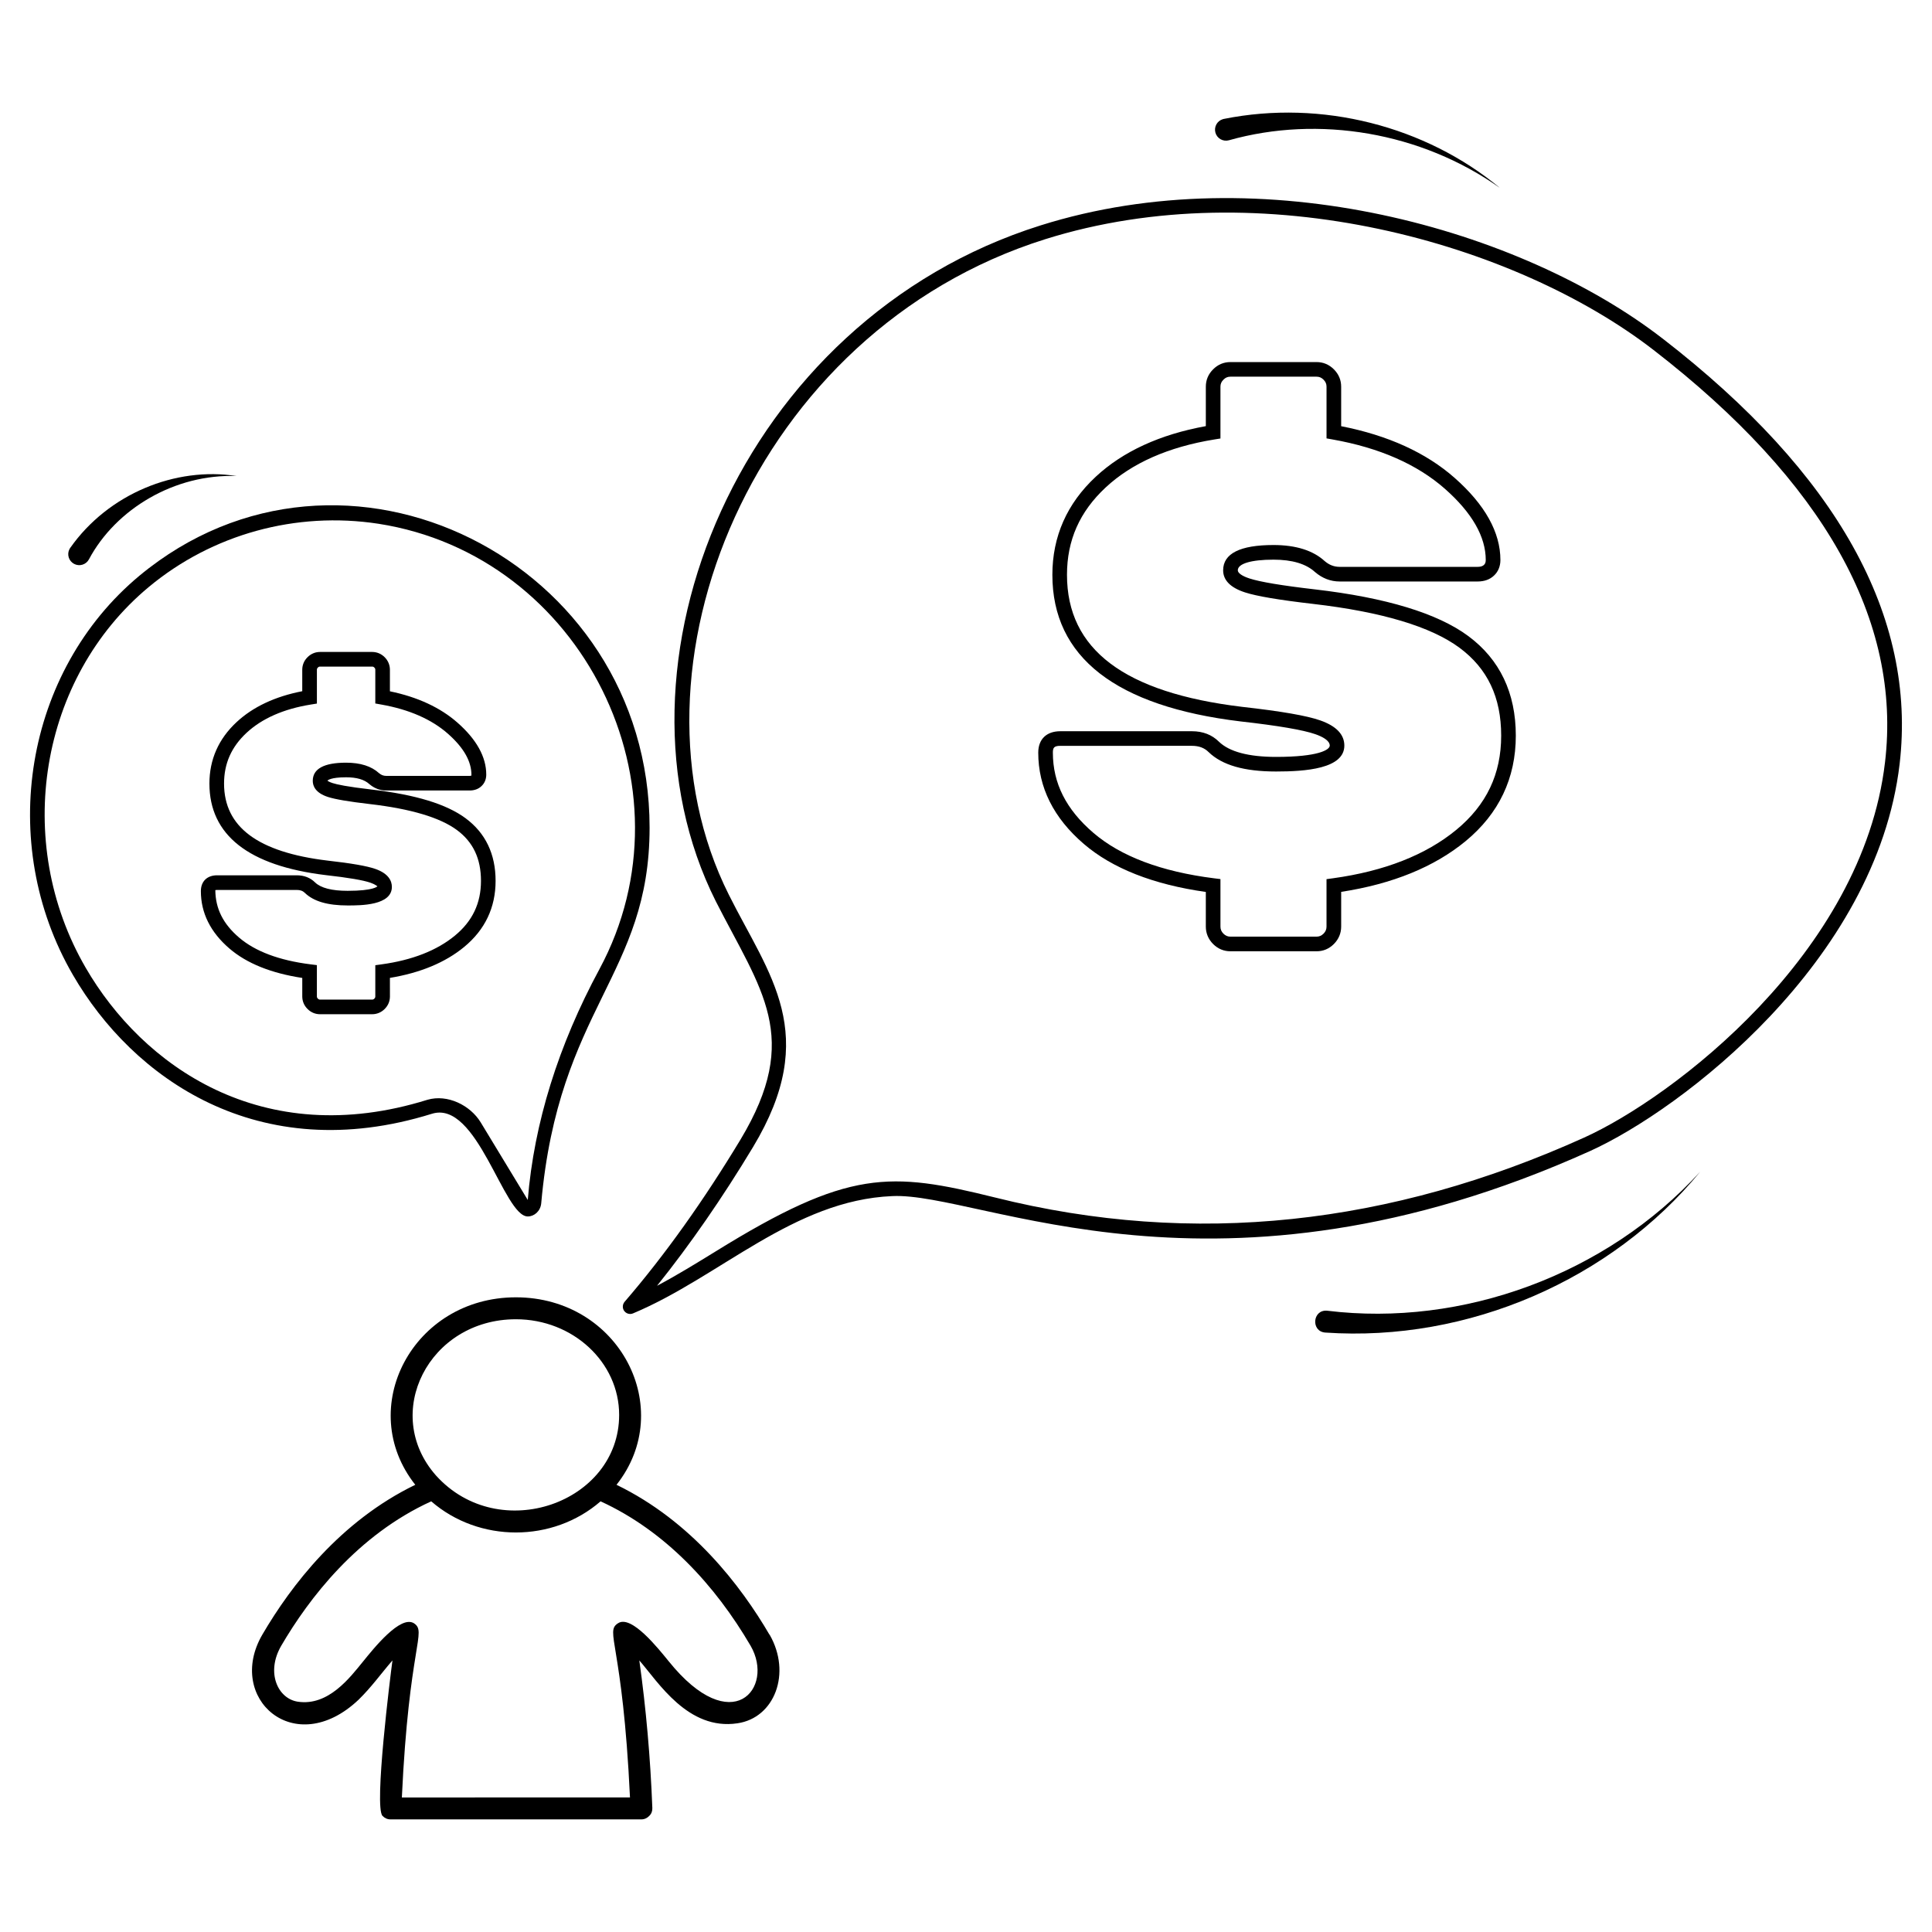 <?xml version="1.0" encoding="UTF-8"?>
<!-- Uploaded to: SVG Repo, www.svgrepo.com, Generator: SVG Repo Mixer Tools -->
<svg fill="#000000" width="800px" height="800px" version="1.1" viewBox="144 144 512 512" xmlns="http://www.w3.org/2000/svg">
 <g>
  <path d="m492.89 396.1h-22.801c-1.773 0-3.324-0.652-4.606-1.93-1.258-1.258-1.926-2.852-1.926-4.602v-9.191c-13.914-1.969-24.785-6.246-32.336-12.73-8.012-6.875-12.074-15.012-12.074-24.184 0-3.559 2.188-5.68 5.852-5.68h34.883c2.898 0 5.305 0.934 7.152 2.777 2.762 2.664 7.863 4.027 15.137 4.027 11.23 0 14.227-1.883 14.227-2.996 0-1.395-2.07-2.41-3.809-3.019-3.25-1.137-9.918-2.273-19.824-3.387-33.098-3.984-49.875-17.051-49.875-38.855 0-10.152 3.871-18.902 11.508-26.004 7.188-6.684 16.992-11.188 29.16-13.398v-10.449c0-1.773 0.648-3.324 1.93-4.598 1.27-1.277 2.82-1.93 4.602-1.93h22.801c1.777 0 3.328 0.652 4.606 1.93 1.277 1.281 1.926 2.832 1.926 4.598v10.469c12.387 2.418 22.488 7.016 30.055 13.684 8.059 7.106 12.145 14.434 12.145 21.785 0 1.672-0.598 3.102-1.73 4.148-1.098 1.02-2.547 1.535-4.289 1.535h-36.586c-2.394 0-4.594-0.844-6.535-2.508-2.391-2.188-6.07-3.277-10.988-3.277-5.926 0-9.465 1.055-9.465 2.824 0 0.723 1.156 1.527 3.086 2.156 2.809 0.918 8.633 1.891 17.32 2.894 18.859 2.188 32.539 6.348 40.66 12.363 8.367 6.199 12.609 15.082 12.609 26.398 0 11.273-4.473 20.68-13.297 27.953-8.301 6.844-19.391 11.363-32.984 13.449v9.211c0 1.75-0.668 3.34-1.926 4.602-1.285 1.289-2.832 1.934-4.606 1.934zm-67.891-54.445c-1.703 0-1.977 0.535-1.977 1.805 0 8.102 3.508 15.051 10.723 21.242 7.269 6.246 18.031 10.297 31.992 12.055l1.695 0.211v12.598c0 0.73 0.25 1.32 0.789 1.863 0.543 0.543 1.137 0.793 1.863 0.793h22.801c0.738 0 1.312-0.246 1.867-0.793 0.539-0.543 0.789-1.137 0.789-1.863v-12.582l1.676-0.227c13.633-1.871 24.645-6.191 32.723-12.844 7.996-6.594 11.887-14.762 11.887-24.965 0-10.16-3.613-17.781-11.043-23.285-7.57-5.606-20.625-9.516-38.801-11.621-9.07-1.047-14.98-2.051-18.078-3.062-3.82-1.246-5.758-3.215-5.758-5.844 0-4.441 4.488-6.699 13.34-6.699 5.918 0 10.48 1.43 13.559 4.25 1.188 1.023 2.5 1.535 3.965 1.535h36.586c1.109 0 1.523-0.383 1.66-0.512 0.23-0.207 0.484-0.543 0.484-1.297 0-6.191-3.644-12.543-10.828-18.879-7.348-6.477-17.363-10.875-29.77-13.07l-1.598-0.285v-13.703c0-0.727-0.25-1.316-0.793-1.859-0.547-0.547-1.121-0.793-1.863-0.793h-22.801c-0.742 0-1.316 0.242-1.859 0.789-0.551 0.551-0.797 1.125-0.797 1.863v13.73l-1.629 0.262c-12.152 1.977-21.832 6.246-28.77 12.695-6.91 6.426-10.27 14.004-10.27 23.164 0 19.797 15.195 31.246 46.445 35 10.324 1.156 17.082 2.332 20.656 3.582 4.25 1.488 6.402 3.731 6.402 6.676 0 6.16-10.332 6.871-18.105 6.871-8.43 0-14.27-1.68-17.852-5.133-1.137-1.137-2.578-1.672-4.438-1.672z"/>
  <path d="m242.62 412.78h-13.797c-1.266 0-2.418-0.48-3.328-1.395-0.91-0.906-1.391-2.055-1.391-3.324v-4.898c-8.25-1.254-14.734-3.867-19.297-7.789-5.023-4.309-7.574-9.426-7.574-15.211 0-2.594 1.648-4.199 4.305-4.199h21.105c1.961 0 3.598 0.641 4.867 1.898 1.516 1.461 4.422 2.215 8.617 2.215 6.894 0 7.856-1.152 7.894-1.199-0.051 0-0.484-0.477-1.84-0.949-1.898-0.668-5.875-1.344-11.828-2.012-20.48-2.461-30.855-10.621-30.855-24.262 0-6.367 2.426-11.852 7.207-16.293 4.332-4.031 10.18-6.781 17.395-8.184v-5.684c0-1.266 0.48-2.414 1.391-3.324 0.91-0.91 2.062-1.395 3.328-1.395h13.797c1.266 0 2.418 0.48 3.324 1.391 0.91 0.914 1.391 2.066 1.391 3.328v5.707c7.352 1.52 13.375 4.316 17.926 8.328 5.047 4.445 7.606 9.074 7.606 13.758 0 1.23-0.449 2.293-1.301 3.074-0.797 0.746-1.848 1.129-3.106 1.129h-22.133c-1.637 0-3.137-0.574-4.453-1.703-1.32-1.207-3.371-1.797-6.148-1.797-4.086 0-4.875 0.797-4.953 0.895 0.055 0.035 0.367 0.312 1.332 0.629 1.141 0.375 3.859 0.973 10.328 1.719 11.707 1.359 19.875 3.852 24.969 7.621v0.004c5.269 3.902 7.938 9.484 7.938 16.586 0 7.062-2.801 12.949-8.324 17.504-4.992 4.117-11.609 6.871-19.68 8.203l0.004 4.914c0 1.266-0.48 2.414-1.391 3.324-0.91 0.91-2.062 1.391-3.324 1.391zm-41.078-32.938c-0.355 0-0.48 0.062-0.48 0.062 0.051 4.93 2.082 8.945 6.269 12.535 4.285 3.684 10.66 6.074 18.953 7.117l1.695 0.211v8.297c0 0.199 0.043 0.371 0.254 0.578 0.215 0.219 0.387 0.262 0.59 0.262h13.797c0.195 0 0.371-0.047 0.586-0.258 0.211-0.211 0.254-0.383 0.254-0.582v-8.273l1.676-0.23c8.109-1.117 14.645-3.676 19.414-7.606 4.652-3.832 6.914-8.582 6.914-14.516 0-5.891-2.082-10.293-6.371-13.469-4.473-3.312-12.246-5.629-23.109-6.887-5.527-0.641-9.152-1.258-11.086-1.883-3.316-1.082-4.012-2.918-4.012-4.266 0-3.199 2.973-4.816 8.836-4.816 3.773 0 6.707 0.93 8.719 2.769 0.566 0.484 1.18 0.73 1.883 0.73h22.133c0.234 0 0.41-0.039 0.48-0.102 0.055-3.742-2.066-7.391-6.238-11.074-4.336-3.824-10.27-6.422-17.641-7.727l-1.598-0.285v-8.934c0-0.203-0.043-0.375-0.262-0.59-0.207-0.207-0.375-0.25-0.578-0.25h-13.797c-0.242 0-0.402 0.066-0.586 0.254-0.211 0.211-0.254 0.383-0.254 0.586v8.957l-1.629 0.262c-7.199 1.164-12.922 3.688-17.008 7.484-4.016 3.734-5.969 8.133-5.969 13.453 0 11.52 8.973 18.195 27.426 20.414 6.312 0.711 10.457 1.434 12.66 2.207 3.625 1.266 4.387 3.289 4.387 4.762 0 4.922-8.211 4.922-11.719 4.922-5.309 0-9.016-1.086-11.332-3.324-0.551-0.547-1.227-0.789-2.152-0.789z"/>
  <path d="m347.96 577.21h-0.039c-7.559-12.945-20.617-30.074-40.539-39.723 16.004-20.23 0.738-49.684-26.664-49.684-27.359 0-42.707 29.414-26.664 49.684-19.918 9.648-32.98 26.777-40.539 39.723-9.766 16.781 8.527 33.289 25.5 17.246 3.488-3.41 5.93-6.898 8.992-10.426-0.543 3.953-4.922 38.91-2.637 41.195 0.543 0.582 1.277 0.93 2.094 0.93h66.504c0.812 0 1.551-0.348 2.094-0.93 0.582-0.543 0.852-1.316 0.812-2.094-0.504-13.254-1.668-26.391-3.449-39.105 5 5.734 12.906 18.641 26.004 16.664 9.852-1.426 14.383-13.285 8.531-23.48zm-67.238-83.594c15.113 0 27.359 11.395 27.359 25.344 0 23.332-31.777 34.609-48.52 16.082-14.57-16.465-1.898-41.426 21.16-41.426zm40.5 90.648c-2.75-3.371-9.922-12.441-13.449-10.078-3.566 2.285 1.238 5.078 3.18 46.156l-60.457 0.004c1.898-40.5 6.703-43.832 3.215-46.156-3.606-2.285-10.773 6.781-13.488 10.117-3.449 4.223-9.184 11.898-17.324 10.656-5.269-0.812-8.488-7.711-4.379-14.805 7.363-12.594 20.191-29.375 39.762-38.289 12.672 11.004 32.203 11.004 44.879 0 17.168 7.867 30.383 22.246 39.762 38.289 6.473 11.199-4.957 24.918-21.699 4.106z"/>
  <path d="m584.56 233.69c-37.359-28.91-105.99-48.48-164.79-29.957-79.797 25.074-117.27 117-86.074 179.12 12.016 23.641 22.902 35.926 6.551 63.133-9.727 16.121-20.035 30.617-30.73 43.016-0.582 0.699-0.621 1.707-0.078 2.441 0.387 0.504 0.969 0.773 1.551 0.773 0.27 0 0.504-0.039 0.773-0.156 23.02-9.648 42.512-29.996 68.711-31.082 23.445-1.125 85.801 32.75 184.9-11.938 24.105-10.891 75.883-50.266 82.043-102.55 4.574-39.059-16.547-77-62.859-112.81zm58.984 112.35c-5.93 50.652-56.309 88.863-79.758 99.445-51.117 23.098-103.2 29.105-156.14 15.852-27.75-6.859-38.715-7.559-74.059 14.34-5.039 3.102-10.191 6.277-15.465 9.07 8.797-10.969 17.324-23.293 25.422-36.738 18.098-30.035 4.262-45.574-6.394-66.891-29.957-59.727 6.316-149.33 83.789-173.71 57.551-18.098 124.67 1.047 161.26 29.336 45.148 34.922 65.805 71.699 61.348 109.29z"/>
  <path d="m180.93 296.59c-30.344 25.27-37.941 70.766-17.594 105.8 15.773 27.207 49.023 51.117 95.105 36.777 12.051-3.797 19.027 27.207 25.422 27.207 1.707 0 3.371-1.395 3.566-3.488 4.613-51.895 28.719-60.34 28.719-99.562-0.004-70.648-81.312-111.46-135.22-66.734zm102.93 165.41-12.48-20.578c-2.75-4.496-8.758-7.519-14.105-5.969-43.871 13.68-75.57-9.109-90.57-34.996-19.418-33.445-12.207-76.812 16.703-100.88 16.859-14.031 39.027-20.113 60.844-16.781 54.062 8.371 84.641 69.719 58.598 118.05-10.852 20.113-17.324 40.73-18.988 61.156z"/>
  <path d="m163.63 293.43c1.418 0.758 3.184 0.219 3.941-1.199 7.133-13.379 22.789-22.691 39.117-22.074-16.133-2.543-33.973 4.688-44.059 19.012l-0.023 0.031c-0.066 0.094-0.125 0.191-0.18 0.293-0.754 1.418-0.215 3.184 1.203 3.938z"/>
  <path d="m495.78 491.36c-0.047-0.004-0.109-0.012-0.156-0.016-3.836-0.258-4.231 5.543-0.391 5.801 37.895 2.582 75.859-14.043 99.34-42.633-24.945 27.328-63.047 41.211-98.793 36.848z"/>
  <path d="m469.69 181.17c23.73-6.691 50.949-2.172 71.801 12.633-19.668-16.34-47.184-23.492-73.156-18.289-0.07 0.016-0.152 0.035-0.223 0.055-1.547 0.438-2.445 2.043-2.012 3.59 0.438 1.547 2.043 2.445 3.59 2.012z"/>
 </g>
</svg>